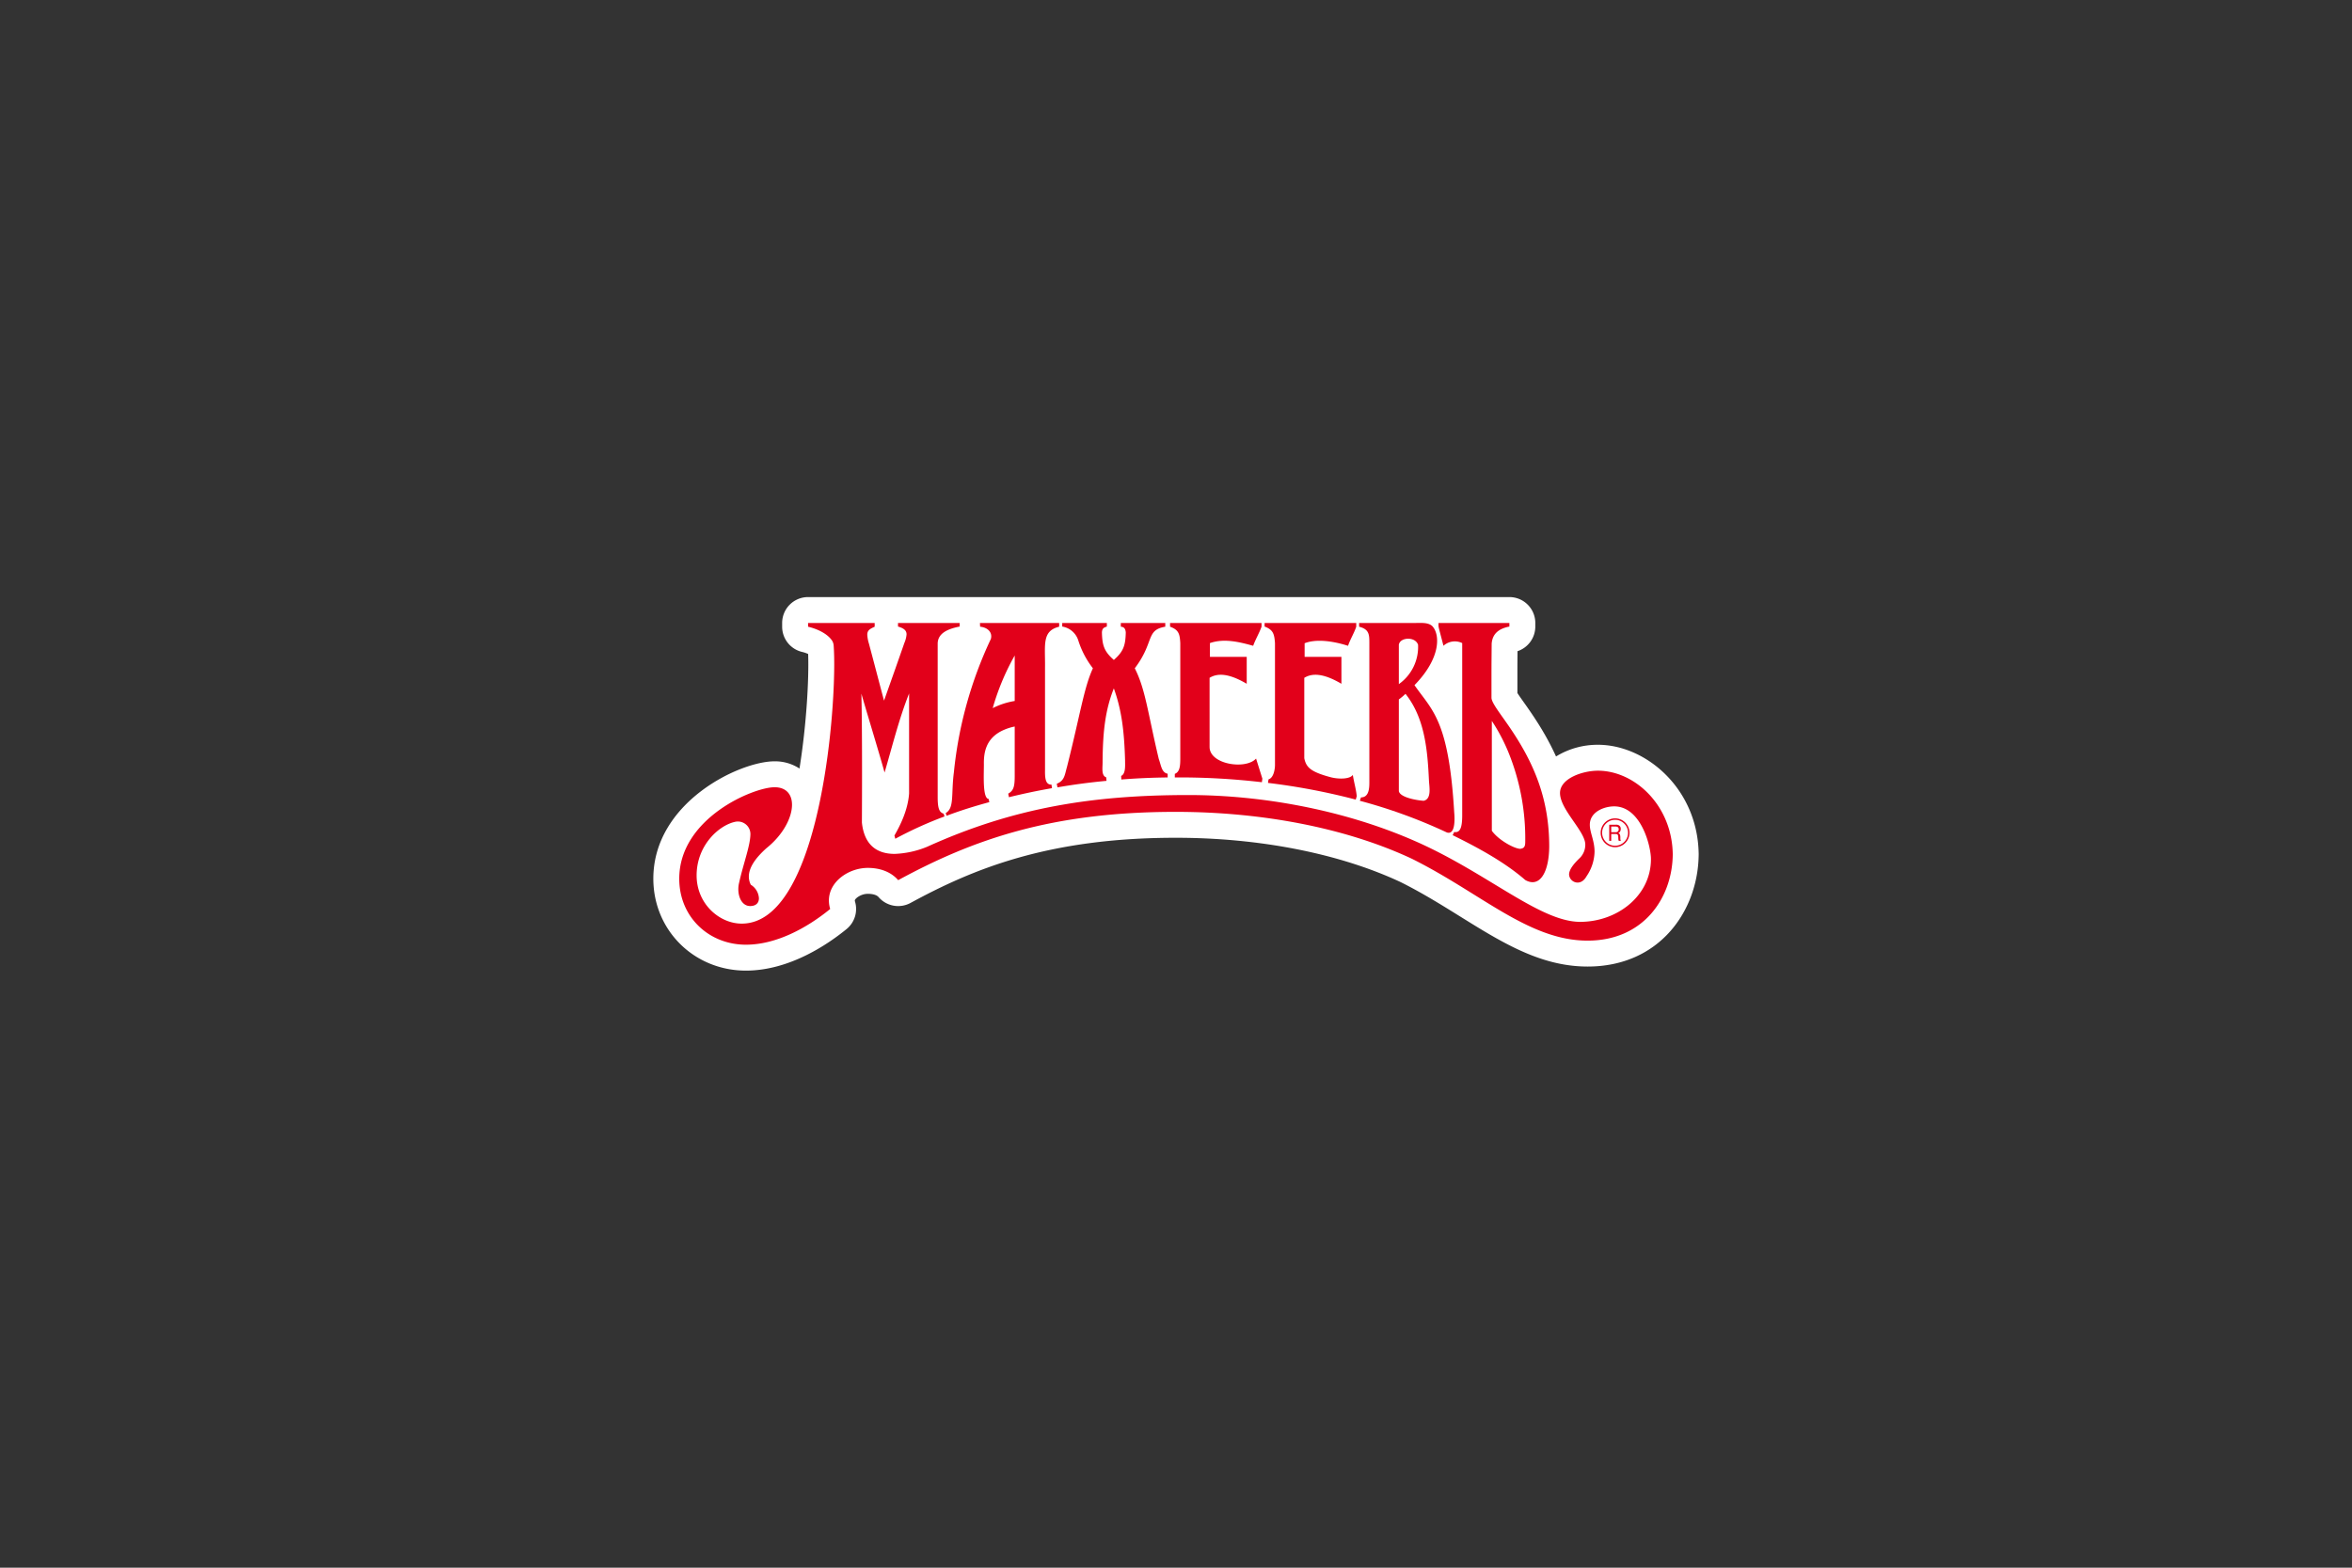 <svg id="Layer_1" data-name="Layer 1" xmlns="http://www.w3.org/2000/svg" viewBox="0 0 900 600"><rect x="0" y="0" width="900" height="600" fill="#333333" stroke="none"/><defs><style>.cls-1{fill:#fff;}.cls-2{fill:#e2001a;}</style></defs><path class="cls-1" d="M309.21,228.518a9.918,9.918,0,0,0-9.918,9.918v1.426a9.919,9.919,0,0,0,7.656,9.656,11.744,11.744,0,0,1,2.295.786c.326,9.634-.606,26.792-3.313,43.84a17.059,17.059,0,0,0-9.546-2.765C282.922,291.38,250,307.121,250,336.299c0,19.728,15.564,35.183,35.432,35.183,16.555,0,31.234-9.963,38.51-15.902a9.917,9.917,0,0,0,3.233-10.52,1.469,1.469,0,0,1-.075-.409c0-.702,2.265-2.562,4.988-2.562.906,0,3.119.123,4.107,1.263a9.916,9.916,0,0,0,12.235,2.223c23.825-12.951,52.608-24.935,101.466-24.935,32.086,0,62.628,6.018,86.014,16.945,26.212,13.043,45.565,32.341,71.587,32.341,27.716,0,42.362-21.587,42.504-42.91v-.202c-.343-24.982-20.206-41.764-38.542-41.764a30.338,30.338,0,0,0-16.037,4.47c-5.431-11.983-12.29-20.368-14.781-24.278,0-10.338-.01-8.789.048-16.02a9.933,9.933,0,0,0,6.801-9.422v-1.365a9.918,9.918,0,0,0-9.917-9.918Z"/><path class="cls-1" d="M616.539,316.343h1.599a1.679,1.679,0,0,1,.933.229.969.969,0,0,1,.326.813v.21l-.057.234a1.069,1.069,0,0,1-.348.471,1.129,1.129,0,0,1-.729.202H616.539Zm-.762,5.474h.762v-2.624h1.64c.513,0,.818.143.922.427a3.205,3.205,0,0,1,.142.988v.15l.043.612a1.421,1.421,0,0,0,.121.372l.02.044.038.031h.801l-.06-.06-.027-.056a.739.739,0,0,1-.108-.35,3.071,3.071,0,0,1-.039-.603V320.508c0-.171-.015-.345-.031-.519a3.391,3.391,0,0,0-.101-.495,1.012,1.012,0,0,0-.706-.67,1.272,1.272,0,0,0,.706-.531,1.724,1.724,0,0,0,.278-1.008,1.557,1.557,0,0,0-.326-1.095,1.514,1.514,0,0,0-.704-.46,2.077,2.077,0,0,0-.847-.092h-2.525Z"/><path class="cls-1" d="M622.983,318.725a4.961,4.961,0,1,1-4.966-4.961A4.973,4.973,0,0,1,622.983,318.725Zm-4.966-5.511a5.515,5.515,0,1,0,5.518,5.511A5.524,5.524,0,0,0,618.017,313.213Z"/><path class="cls-2" d="M379.152,244.559a155.725,155.725,0,0,0-14.14,50.975c-1.109,8.538.255,13.684-3.131,15.645l.332,1.042c5.34-2.019,10.809-3.714,16.353-5.217l-.26-1.232c-2.348-.142-1.82-9.133-1.82-13.175-.07-4.302.578-10.17,7.622-13.228a19.435,19.435,0,0,1,4.174-1.305V296.904c0,4.107-.397,5.672-2.48,6.842l.264,1.372c5.339-1.309,10.818-2.48,16.485-3.456l-.2-1.365c-2.213.06-2.536-2.286-2.47-5.607V255.446c.125-8.542-1.309-13.95,5.411-15.584V238.436H374.978l.068,1.426C377.98,240.129,379.864,242.08,379.152,244.559Zm9.129,6.322v17.408a28.63,28.63,0,0,0-8.417,2.738A92.247,92.247,0,0,1,388.281,250.881Z"/><path class="cls-2" d="M487.876,246.129v46.6c0,1.825-.579,5.024-2.475,5.549l-.2,1.363a249.397,249.397,0,0,1,33.574,6.387l.391-1.303c-.26-2.675-1.102-5.474-1.505-8.149-1.105,1.631-5.275,1.702-8.409.909-7.559-2.018-9.45-3.707-10.165-7.291V259.423c2.998-1.828,7.245-1.828,14.213,2.279V251.402H499.218v-5.212c4.107-1.631,10.236-1.046,16.621.974.847-2.54,2.282-4.756,3.13-7.301V238.436h-35.069v1.365C487.222,241.043,487.62,242.667,487.876,246.129Z"/><path class="cls-2" d="M451.641,246.129v44.318c0,3.113-.33,5.021-2.095,5.733v1.37a271.835,271.835,0,0,1,33.316,1.826l.185-1.365-2.412-7.688c-3.837,4.3-17.594,2.346-17.784-4.305V259.423c2.998-1.828,7.231-1.828,14.212,2.279V251.402H462.98v-5.274c5.338-1.835,10.945-.526,16.55,1.035.914-2.54,2.286-4.756,3.2-7.301V238.436H447.724v1.426C451.056,241.043,451.447,242.667,451.641,246.129Z"/><path class="cls-2" d="M523.987,246.129v53.451c0,2.665-.39,5.6-3.195,5.6l-.453,1.302A199.932,199.932,0,0,1,553.644,318.607c3.2,1.045,3.077-4.951,2.81-7.756-2.095-35.522-8.543-38.978-15.194-48.623,10.438-10.691,9.722-19.755,6.709-22.694-1.681-1.399-4.226-1.098-6.83-1.098H520.07v1.426C523.926,240.843,523.987,242.866,523.987,246.129Zm11.282.642c.424-2.903,6.268-3.267,7.359,0a17.429,17.429,0,0,1-7.359,15.061Zm0,20.924a21.878,21.878,0,0,0,2.544-2.147c7.37,9.251,8.432,21.397,8.986,33.246.14,2.549,1.052,6.979-2.021,7.688-2.45-.136-9.095-1.241-9.509-3.711Z"/><path class="cls-2" d="M559.517,246.129v65.959c0,4.44-.722,6.786-3.063,6.335l-.59,1.23c9.397,4.616,19.81,10.213,27.771,17.145,5.344,3.058,9.059-2.474,9.182-12.714,0-18.076-5.571-31.86-15.572-46.347-3.516-5.082-6.328-8.608-6.524-10.559,0-14.078-.016-9.65.07-20.857.325-3.912,2.866-5.668,6.454-6.458a.616.616,0,0,0,.325-.062V238.436H550.453c0,1.846-.287.32,1.895,8.728A6.427,6.427,0,0,1,559.517,246.129ZM570.854,275.917a69.592,69.592,0,0,1,6.393,12.124,87.531,87.531,0,0,1,6.389,34.222c0,1.951-.591,2.409-1.898,2.604-2.177,0-8.298-3.286-10.884-6.91Z"/><path class="cls-2" d="M404.376,299.967l.267,1.375c6.052-1.045,12.316-1.896,18.768-2.487l-.129-1.37c-1.893-.581-1.373-3.642-1.373-5.668.071-12.187,1.112-20.271,4.305-28.353,2.866,7.949,3.978,15.836,4.302,27.639,0,1.954.264,5.077-1.502,5.866l.066,1.372c5.803-.463,11.739-.723,17.73-.791v-1.425c-2.278-.401-2.477-3.068-3.39-5.612-4.238-17.792-5.081-26.659-9.191-34.743,7.607-10.024,4.075-14.627,11.668-15.908V238.436H428.881v1.426c1.05.068,1.771.519,1.9,2.217-.129,4.956-.85,7.237-4.565,10.499-3.715-3.263-4.431-5.544-4.564-10.499.069-1.823,1.044-1.951,1.891-2.279V238.436H406.465v1.365a7.749,7.749,0,0,1,6.198,5.477,34.082,34.082,0,0,0,5.537,10.493c-3.462,7.561-4.763,17.34-9.914,37.744C407.376,296.706,407.376,298.729,404.376,299.967Z"/><path class="cls-2" d="M317.672,347.897a11.311,11.311,0,0,1-.49-3.246c0-7.289,7.608-12.48,14.905-12.48,4.303,0,8.673,1.302,11.606,4.691,28.606-15.549,58.63-26.139,106.203-26.139,32.294,0,64.665,5.914,90.322,17.929,26.463,13.143,44.735,31.357,67.278,31.357,21.611,0,32.477-16.619,32.587-33.058-.258-18.813-14.643-31.982-28.625-31.982-5.784,0-14.516,2.918-14.516,8.54,0,6.342,9.674,14.635,9.674,19.728a7.167,7.167,0,0,1-2.387,5.415c-1.593,1.549-3.82,3.96-3.82,6.074a3.3,3.3,0,0,0,3.254,3.062c1.043,0,2.382-.51,3.443-2.433a17.269,17.269,0,0,0,3.055-9.404c0-4.196-1.811-7.327-1.811-10.276,0-5.029,5.585-7.054,9.315-7.054,10.25,0,14.076,15.158,14.076,20.196,0,14.014-12.849,24.001-27.094,24.001-15.509,0-35.785-18.984-63.577-31.082-27.145-11.859-58.419-17.45-86.232-17.45-36.838,0-67.061,4.842-100.06,19.797a36.015,36.015,0,0,1-12.43,2.726c-6.311,0-11.585-2.931-12.537-11.985.025-5.262.05-12.157.05-19.368,0-10.737-.055-22.175-.25-29.973,1.89,6.644,7.041,23.462,8.871,30.181,2.996-10.105,5.41-20.211,9.386-30.253v38.27c-.46,6.389-3.398,12.249-5.611,16.098l.329,1.24a148.43,148.43,0,0,1,18.836-8.536l-.328-1.049c-1.367-.521-2.286-1.298-2.286-6.256V246.19c.139-3.782,3.718-5.479,8.417-6.389V238.436H343.627v1.365c2.47.694,3.273,1.663,3.273,3.002a10.633,10.633,0,0,1-.86,3.326c-2.538,7.298-5.147,14.661-7.764,22.026-1.951-7.293-3.84-14.596-5.797-21.899a13.538,13.538,0,0,1-.609-3.311c0-1.646.893-2.202,2.83-3.081V238.436H309.21v1.426c3.432.804,7.214,2.561,9.06,5.14a3.938,3.938,0,0,1,.728,1.997c.143,1.869.221,4.297.221,7.166,0,28.276-7.586,99.33-35.397,99.33-8.513,0-17.258-7.543-17.258-18.442,0-11.492,8.5-19.194,14.762-20.527a4.808,4.808,0,0,1,5.822,4.589c.001,4.437-2.616,11.112-4.338,18.789a10.279,10.279,0,0,0-.286,2.421c0,3.301,1.563,6.445,4.534,6.445,1.982,0,3.344-.959,3.344-2.996a6.464,6.464,0,0,0-3.095-5.152,6.807,6.807,0,0,1-.759-3.124c0-3.248,2.262-6.89,6.757-10.892,6.403-5.129,9.761-11.732,9.761-16.599,0-3.916-2.173-6.709-6.683-6.709-8.025,0-36.465,11.778-36.465,35.001,0,14.761,11.417,25.265,25.514,25.265C296.963,361.564,308.664,355.248,317.672,347.897Z"/><path class="cls-2" d="M616.539,316.343h1.599a1.679,1.679,0,0,1,.933.229.969.969,0,0,1,.326.813v.21l-.057.234a1.069,1.069,0,0,1-.348.471,1.129,1.129,0,0,1-.729.202H616.539Zm-.762,5.474h.762v-2.624h1.64c.513,0,.818.143.922.427a3.205,3.205,0,0,1,.142.988v.15l.043.612a1.421,1.421,0,0,0,.121.372l.02.044.038.031h.801l-.06-.06-.027-.056a.739.739,0,0,1-.108-.35,3.071,3.071,0,0,1-.039-.603V320.508c0-.171-.015-.345-.031-.519a3.391,3.391,0,0,0-.101-.495,1.012,1.012,0,0,0-.706-.67,1.272,1.272,0,0,0,.706-.531,1.724,1.724,0,0,0,.278-1.008,1.557,1.557,0,0,0-.326-1.095,1.514,1.514,0,0,0-.704-.46,2.077,2.077,0,0,0-.847-.092h-2.525Z"/><path class="cls-2" d="M622.983,318.725a4.961,4.961,0,1,1-4.966-4.961A4.973,4.973,0,0,1,622.983,318.725Zm-4.966-5.511a5.515,5.515,0,1,0,5.518,5.511A5.524,5.524,0,0,0,618.017,313.213Z"/></svg>
